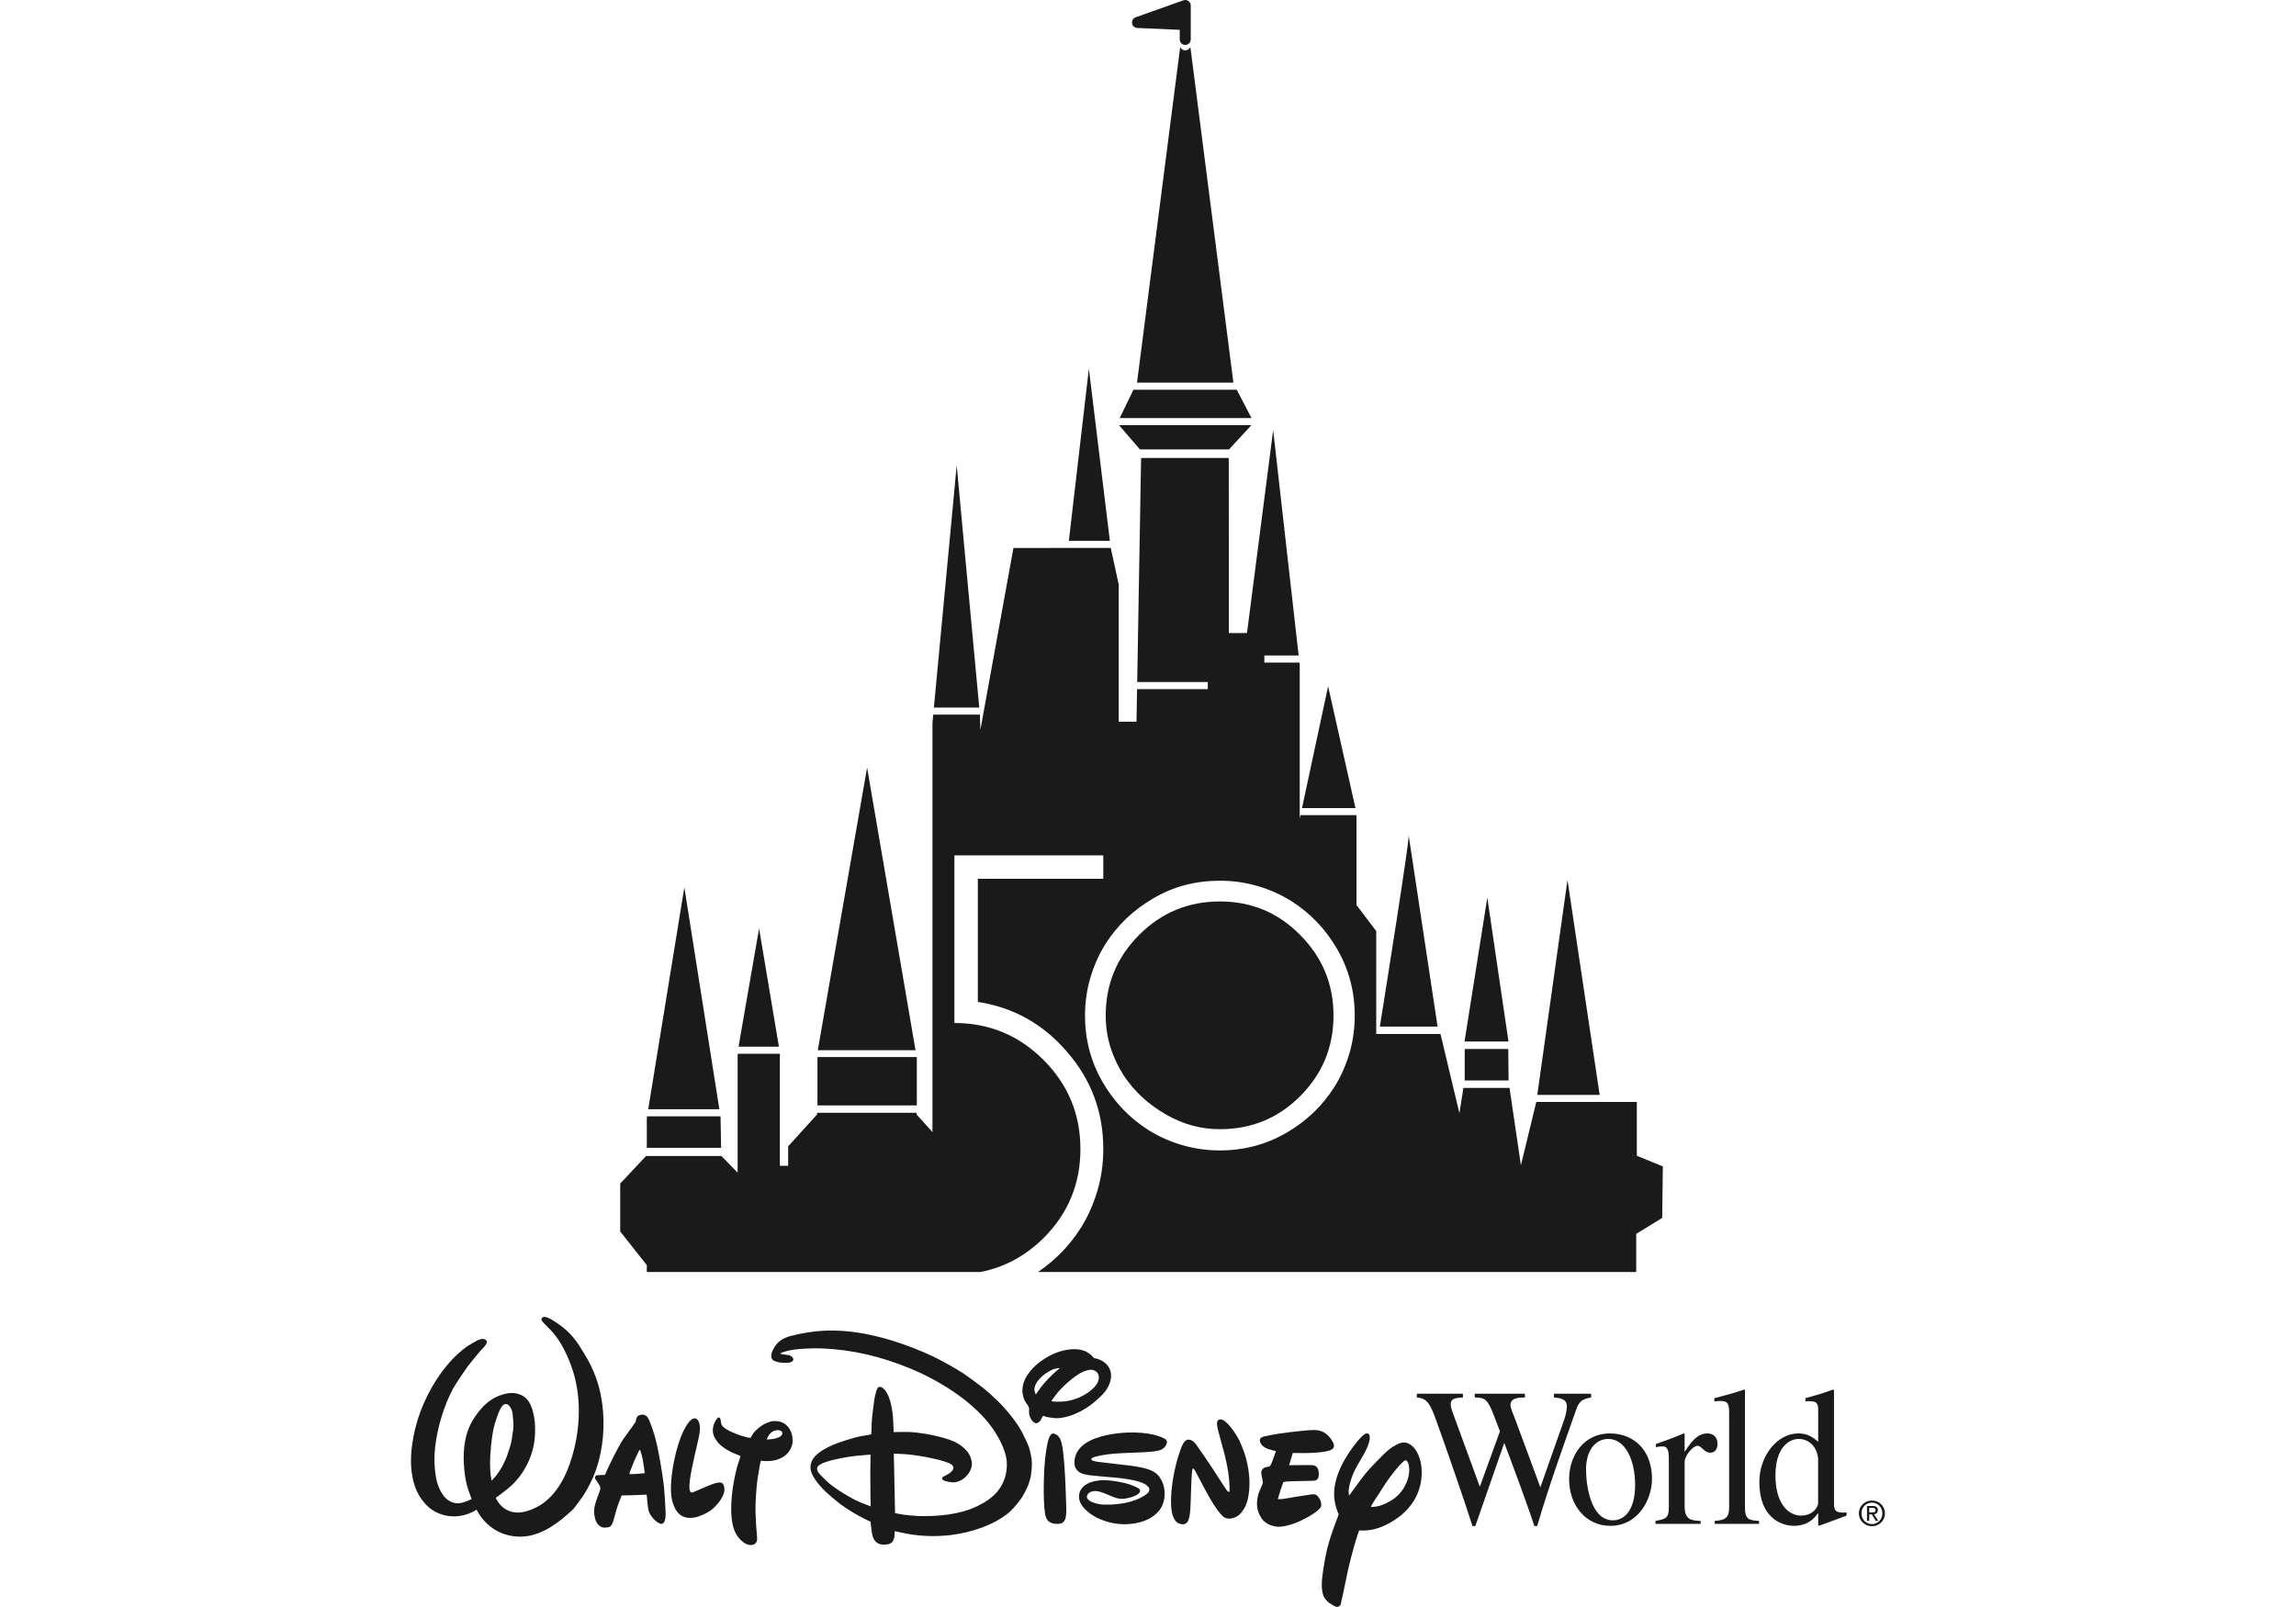 <?xml version="1.0" encoding="UTF-8" standalone="no"?>
<!DOCTYPE svg PUBLIC "-//W3C//DTD SVG 1.1//EN" "http://www.w3.org/Graphics/SVG/1.1/DTD/svg11.dtd">
<svg width="100%" height="100%" viewBox="0 0 500 350" version="1.1" xmlns="http://www.w3.org/2000/svg" xmlns:xlink="http://www.w3.org/1999/xlink" xml:space="preserve" xmlns:serif="http://www.serif.com/" style="fill-rule:evenodd;clip-rule:evenodd;stroke-linejoin:round;stroke-miterlimit:2;">
    <g id="Walt-Disney-World-50th-Aniversary" serif:id="Walt Disney World 50th Aniversary" transform="matrix(1.557,0,0,1.557,-97.944,-53.734)">
        <g transform="matrix(2.332,0,0,2.332,228.679,34.471)">
            <path d="M0,2.714C-0.183,2.714 -0.33,2.566 -0.33,2.384L-0.33,1.806L-2.877,1.695C-3.035,1.689 -3.166,1.571 -3.189,1.415C-3.213,1.258 -3.122,1.107 -2.973,1.054L-0.11,0.036C-0.01,0 0.103,0.015 0.19,0.077C0.278,0.139 0.33,0.239 0.33,0.347L0.33,2.384C0.33,2.566 0.183,2.714 0,2.714" style="fill:rgb(26,26,26);fill-rule:nonzero;"/>
        </g>
        <g transform="matrix(1.581,-1.714,-1.714,-1.581,234.077,92.328)">
            <path d="M-1.381,-1.697L0.597,-1.697L-4.784,4.137L-5.003,2.23L-1.381,-1.697Z" style="fill:rgb(26,26,26);fill-rule:nonzero;"/>
        </g>
        <g transform="matrix(-2.332,0,0,2.332,221.581,92.995)">
            <path d="M-6.132,-1.703L0.061,-1.703L0.887,0L-7.019,0L-6.132,-1.703Z" style="fill:rgb(26,26,26);fill-rule:nonzero;"/>
        </g>
        <g transform="matrix(2.332,0,0,2.332,215.202,110.159)">
            <path d="M0,-10.322L-1.201,0L1.258,0L0,-10.322Z" style="fill:rgb(26,26,26);fill-rule:nonzero;"/>
        </g>
        <g transform="matrix(2.332,0,0,2.332,282.143,187.666)">
            <path d="M0,-12.892L-1.811,0L1.929,0L0,-12.892Z" style="fill:rgb(26,26,26);fill-rule:nonzero;"/>
        </g>
        <g transform="matrix(2.332,0,0,2.332,248.663,147.549)">
            <path d="M0,-7.307L-1.566,0L1.639,0L0,-7.307Z" style="fill:rgb(26,26,26);fill-rule:nonzero;"/>
        </g>
        <g transform="matrix(2.332,0,0,2.332,263.974,151.352)">
            <path d="M0,11.475L-1.734,0C-1.674,0.242 -3.049,8.886 -3.462,11.475L0,11.475Z" style="fill:rgb(26,26,26);fill-rule:nonzero;"/>
        </g>
        <g transform="matrix(2.332,0,0,2.332,163.685,195.004)">
            <path d="M0,-1.833L-0.004,-1.861L-4.407,-1.861L-4.423,-1.763L-4.423,0.028L0.033,0.028L0,-1.833Z" style="fill:rgb(26,26,26);fill-rule:nonzero;"/>
        </g>
        <g transform="matrix(2.332,0,0,2.332,196.714,133.485)">
            <path d="M0,-14.525L-1.368,0L1.353,0L0,-14.525Z" style="fill:rgb(26,26,26);fill-rule:nonzero;"/>
        </g>
        <g transform="matrix(2.332,0,0,2.332,158.622,189.672)">
            <path d="M0,-13.31L-2.167,0L2.1,0L0,-13.31Z" style="fill:rgb(26,26,26);fill-rule:nonzero;"/>
        </g>
        <g transform="matrix(2.332,0,0,2.332,169.076,180.925)">
            <path d="M0,-7.09L-1.233,0L1.189,0L0,-7.09Z" style="fill:rgb(26,26,26);fill-rule:nonzero;"/>
        </g>
        <g transform="matrix(2.332,0,0,2.332,184.182,181.421)">
            <path d="M0,-16.955L-2.957,0L2.904,0L0,-16.955Z" style="fill:rgb(26,26,26);fill-rule:nonzero;"/>
        </g>
        <g transform="matrix(-2.332,0,0,2.332,1524.51,-869.593)">
            <rect x="571.772" y="451.101" width="5.959" height="2.9" style="fill:rgb(26,26,26);"/>
        </g>
        <g transform="matrix(2.332,0,0,2.332,270.928,180.201)">
            <path d="M0,-8.628L-1.366,0L1.27,0L0,-8.628Z" style="fill:rgb(26,26,26);fill-rule:nonzero;"/>
        </g>
        <g transform="matrix(2.332,0,0,2.332,233.524,192.465)">
            <path d="M0,-13.661C-1.89,-13.661 -3.503,-12.992 -4.841,-11.655C-6.178,-10.317 -6.847,-8.704 -6.847,-6.815C-6.847,-6.156 -6.751,-5.519 -6.56,-4.904C-6.369,-4.309 -6.104,-3.746 -5.764,-3.216C-5.127,-2.261 -4.289,-1.485 -3.248,-0.891C-2.229,-0.297 -1.146,0 0,0C1.889,0 3.492,-0.657 4.809,-1.974C6.146,-3.311 6.815,-4.925 6.815,-6.815C6.815,-8.704 6.146,-10.317 4.809,-11.655C3.492,-12.992 1.889,-13.661 0,-13.661" style="fill:rgb(26,26,26);fill-rule:nonzero;"/>
        </g>
        <g transform="matrix(2.332,0,0,2.332,251.644,125.281)">
            <path d="M0,24.255C-0.212,24.977 -0.51,25.646 -0.892,26.261C-1.614,27.408 -2.58,28.331 -3.789,29.032C-5,29.732 -6.327,30.083 -7.77,30.083C-8.556,30.083 -9.31,29.977 -10.031,29.764C-10.753,29.552 -11.422,29.255 -12.037,28.873C-13.184,28.151 -14.107,27.185 -14.808,25.975C-15.508,24.765 -15.859,23.438 -15.859,21.994C-15.859,21.209 -15.753,20.455 -15.54,19.733C-15.328,19.012 -15.031,18.343 -14.649,17.727C-13.927,16.581 -12.961,15.657 -11.751,14.956C-10.562,14.256 -9.235,13.906 -7.77,13.906C-6.985,13.906 -6.231,14.012 -5.509,14.224C-4.788,14.436 -4.119,14.733 -3.503,15.116C-2.357,15.837 -1.433,16.803 -0.732,18.013C-0.032,19.224 0.318,20.551 0.318,21.994C0.318,22.78 0.212,23.534 0,24.255M17.237,30.404L17.237,27.175L15.144,27.175L15.144,27.177L11.207,27.177L10.285,30.972L9.602,26.334L6.836,26.334L6.596,27.851L5.461,23.098L1.608,23.098L1.608,16.926L0.424,15.365L0.424,9.973L-2.936,9.973L-2.981,10.187L-2.981,0.964L-2.998,0.819L-5.103,0.819L-5.103,0.393L-3.046,0.393L-4.574,-13.121L-6.144,-0.949L-7.233,-0.952L-7.237,-11.451L-12.495,-11.451L-12.729,1.987L-8.496,1.987L-8.496,2.413L-12.737,2.413L-12.771,4.369L-13.837,4.369L-13.837,-3.86L-14.316,-6.059L-20.151,-6.054L-22.135,4.858L-22.162,3.943L-24.961,3.943L-25.008,4.44L-25.008,28.984L-25.966,27.921L-25.966,27.824L-31.925,27.824L-31.925,27.921L-33.663,29.837L-33.663,31.007L-34.16,31.007L-34.16,24.286L-36.694,24.286L-36.694,31.416L-37.665,30.418L-42.186,30.418L-43.736,32.071L-43.736,34.945L-42.14,36.966L-42.14,37.376L-22.126,37.376C-20.7,37.096 -19.441,36.42 -18.349,35.345C-16.872,33.868 -16.134,32.087 -16.134,30C-16.134,27.914 -16.872,26.132 -18.349,24.655C-19.826,23.179 -21.607,22.44 -23.693,22.44L-23.693,12.384L-14.763,12.384L-14.763,13.791L-22.287,13.791L-22.287,21.175C-20.154,21.503 -18.372,22.499 -16.943,24.163C-15.489,25.828 -14.763,27.773 -14.763,30C-14.763,30.868 -14.88,31.7 -15.114,32.496C-15.349,33.294 -15.677,34.032 -16.099,34.712C-16.768,35.774 -17.628,36.66 -18.676,37.376L17.201,37.376L17.201,35.087L18.759,34.132L18.797,31.043L17.237,30.404Z" style="fill:rgb(26,26,26);fill-rule:nonzero;"/>
        </g>
        <g transform="matrix(2.332,0,0,2.332,273.853,185.651)">
            <path d="M0,-1.889L-2.601,-1.889L-2.61,-1.792L-2.61,0L0.022,0L0.003,-1.861L0,-1.889Z" style="fill:rgb(26,26,26);fill-rule:nonzero;"/>
        </g>
        <g transform="matrix(2.332,0,0,2.332,229.395,88.031)">
            <path d="M0,-20.134C-0.051,-20.013 -0.169,-19.928 -0.308,-19.928C-0.443,-19.928 -0.557,-20.009 -0.61,-20.124L-3.196,-0.018L-3.205,0L2.581,0L0,-20.134Z" style="fill:rgb(26,26,26);fill-rule:nonzero;"/>
        </g>
        <g transform="matrix(2.332,0,0,2.332,207.787,248.382)">
            <path d="M0,-8.068C0,-8.068 0.151,-8.294 0.278,-8.465C0.507,-8.778 0.923,-9.211 1.237,-9.479C1.332,-9.56 1.446,-9.653 1.446,-9.653C1.446,-9.653 1.269,-9.635 1.169,-9.615C0.931,-9.568 0.583,-9.336 0.409,-9.186C0.121,-8.941 -0.195,-8.54 -0.053,-8.186C-0.031,-8.136 0,-8.068 0,-8.068M1.597,-7.64C2.053,-7.671 2.478,-7.802 2.873,-8.022C3.261,-8.239 3.832,-8.662 3.774,-9.161C3.754,-9.322 3.65,-9.443 3.516,-9.501C3.343,-9.575 3.253,-9.562 3.032,-9.499C2.87,-9.45 2.798,-9.422 2.647,-9.335C2.202,-9.076 1.57,-8.523 1.227,-8.081C1.148,-7.977 1.068,-7.86 1.006,-7.78C0.966,-7.731 0.935,-7.686 0.939,-7.674C0.953,-7.624 1.42,-7.629 1.597,-7.64M0.442,-6.792C0.395,-6.742 0.346,-6.622 0.295,-6.536C0.266,-6.49 0.216,-6.43 0.183,-6.406C0.064,-6.319 -0.036,-6.315 -0.15,-6.415C-0.31,-6.557 -0.403,-6.777 -0.41,-6.989C-0.413,-7.082 -0.397,-7.184 -0.414,-7.263C-0.443,-7.395 -0.576,-7.53 -0.647,-7.657C-0.731,-7.807 -0.798,-8.066 -0.806,-8.234C-0.835,-8.757 -0.559,-9.237 -0.202,-9.618C0.159,-10.001 0.63,-10.321 1.144,-10.537C1.628,-10.742 2.339,-10.881 2.87,-10.697C3.043,-10.637 3.285,-10.49 3.407,-10.336C3.431,-10.304 3.454,-10.268 3.48,-10.252C3.503,-10.237 3.565,-10.23 3.614,-10.222C3.785,-10.191 4.029,-10.064 4.129,-9.977C4.328,-9.805 4.438,-9.639 4.49,-9.399C4.592,-8.917 4.314,-8.387 3.997,-8.064C3.455,-7.509 2.918,-7.119 2.223,-6.847C1.92,-6.726 1.445,-6.616 1.099,-6.647C0.992,-6.656 0.881,-6.685 0.776,-6.692C0.723,-6.696 0.529,-6.747 0.507,-6.761C0.481,-6.78 0.449,-6.798 0.442,-6.792M-16.114,-5.366C-15.826,-5.383 -15.647,-5.396 -15.421,-5.495C-15.297,-5.547 -15.154,-5.668 -15.224,-5.813C-15.267,-5.902 -15.42,-5.933 -15.508,-5.926C-15.811,-5.905 -16.028,-5.684 -16.132,-5.387C-16.134,-5.376 -16.133,-5.365 -16.114,-5.366M-14.852,-6.112C-14.684,-5.901 -14.608,-5.654 -14.589,-5.383C-14.571,-5.11 -14.658,-4.847 -14.81,-4.639C-15.071,-4.283 -15.506,-4.108 -15.943,-4.075C-16.003,-4.071 -16.36,-4.061 -16.451,-4.088C-16.468,-4.093 -16.478,-4.1 -16.488,-4.099C-16.497,-4.098 -16.558,-3.852 -16.568,-3.765C-16.607,-3.464 -16.655,-3.251 -16.69,-3.012C-16.719,-2.823 -16.74,-2.622 -16.756,-2.42C-16.856,-1.247 -16.82,-0.665 -16.723,0.482C-16.717,0.552 -16.714,0.634 -16.723,0.681C-16.75,0.819 -16.834,0.914 -16.968,0.949C-17.373,1.056 -17.761,0.655 -17.961,0.334C-18.423,-0.415 -18.271,-1.945 -18.138,-2.702C-18.084,-3.015 -17.941,-3.71 -17.843,-3.962C-17.79,-4.097 -17.706,-4.361 -17.712,-4.373C-17.717,-4.385 -17.929,-4.467 -18.124,-4.54C-18.197,-4.566 -18.442,-4.695 -18.546,-4.761C-18.764,-4.896 -18.911,-5.006 -19.06,-5.174C-19.106,-5.227 -19.257,-5.452 -19.279,-5.502C-19.4,-5.775 -19.407,-6.015 -19.299,-6.307C-19.272,-6.382 -19.121,-6.698 -19.021,-6.688C-18.879,-6.675 -18.909,-6.436 -18.871,-6.312C-18.858,-6.27 -18.82,-6.199 -18.787,-6.161C-18.588,-5.926 -17.918,-5.666 -17.644,-5.583C-17.606,-5.571 -17.176,-5.44 -17.113,-5.47C-17.097,-5.477 -17.015,-5.622 -16.963,-5.711C-16.934,-5.759 -16.903,-5.795 -16.869,-5.833C-16.609,-6.114 -16.223,-6.379 -15.841,-6.457C-15.671,-6.492 -15.339,-6.464 -15.172,-6.368C-15.135,-6.347 -15.01,-6.297 -14.852,-6.112M-18.903,-2.784C-18.891,-2.782 -18.872,-2.777 -18.855,-2.769C-18.659,-2.683 -18.659,-2.333 -18.707,-2.167C-18.835,-1.731 -19.247,-1.282 -19.576,-1.06C-19.772,-0.928 -20.175,-0.741 -20.463,-0.687C-20.913,-0.601 -21.31,-0.719 -21.552,-1.084C-21.769,-1.414 -21.865,-1.82 -21.883,-2.203C-21.932,-3.303 -21.586,-4.91 -21.159,-5.828C-21.101,-5.951 -20.82,-6.525 -20.556,-6.617C-20.296,-6.71 -20.181,-6.404 -20.155,-6.174C-20.121,-5.88 -20.216,-5.49 -20.289,-5.174C-20.421,-4.623 -20.61,-3.759 -20.655,-3.511C-20.702,-3.251 -20.81,-2.691 -20.771,-2.404C-20.75,-2.254 -20.722,-2.175 -20.607,-2.185C-20.554,-2.191 -19.816,-2.528 -19.414,-2.68C-19.261,-2.737 -19.074,-2.797 -18.903,-2.784M-24.367,-3.291C-24.367,-3.291 -24.282,-3.288 -24.195,-3.291C-23.92,-3.293 -23.459,-3.345 -23.459,-3.345C-23.459,-3.345 -23.509,-3.751 -23.552,-4.012C-23.58,-4.183 -23.603,-4.291 -23.64,-4.428C-23.658,-4.49 -23.7,-4.664 -23.743,-4.732C-23.752,-4.745 -23.762,-4.761 -23.762,-4.761C-23.762,-4.761 -23.985,-4.328 -24.111,-4.03C-24.21,-3.793 -24.261,-3.614 -24.329,-3.47C-24.345,-3.437 -24.364,-3.391 -24.367,-3.351C-24.368,-3.323 -24.367,-3.291 -24.367,-3.291M-25.844,-3.244C-25.844,-3.244 -25.712,-3.541 -25.609,-3.765C-25.502,-4.002 -24.956,-5.099 -24.73,-5.409C-24.48,-5.757 -24.002,-6.41 -23.999,-6.43C-23.989,-6.502 -23.973,-6.632 -23.906,-6.734C-23.854,-6.814 -23.724,-6.849 -23.599,-6.857C-23.461,-6.866 -23.317,-6.763 -23.255,-6.649C-23.135,-6.431 -22.929,-5.814 -22.886,-5.666C-22.646,-4.845 -22.387,-3.309 -22.303,-2.519C-22.281,-2.313 -22.212,-1.232 -22.206,-0.99C-22.202,-0.82 -22.206,-0.537 -22.305,-0.397C-22.341,-0.344 -22.41,-0.299 -22.477,-0.301C-22.568,-0.304 -22.751,-0.43 -22.83,-0.505C-23.051,-0.713 -23.198,-0.925 -23.245,-1.184C-23.286,-1.41 -23.342,-2.056 -23.342,-2.056L-24.306,-2.019L-24.842,-2.009C-24.842,-2.009 -24.893,-1.885 -24.934,-1.779C-25.024,-1.557 -25.105,-1.333 -25.139,-1.208C-25.21,-0.957 -25.345,-0.456 -25.376,-0.378C-25.445,-0.214 -25.505,-0.118 -25.663,-0.097C-25.84,-0.073 -25.962,-0.061 -26.089,-0.131C-26.33,-0.262 -26.439,-0.541 -26.48,-0.828C-26.552,-1.318 -26.354,-1.713 -26.15,-2.294C-26.064,-2.539 -26.182,-2.621 -26.384,-2.938C-26.412,-2.979 -26.438,-3.023 -26.444,-3.053C-26.449,-3.088 -26.419,-3.17 -26.375,-3.206C-26.361,-3.217 -26.357,-3.219 -26.332,-3.22L-25.844,-3.244ZM-31.344,-6.415C-31.344,-6.415 -31.356,-6.725 -31.384,-6.899C-31.405,-7.045 -31.434,-7.156 -31.505,-7.269C-31.58,-7.391 -31.639,-7.469 -31.759,-7.487C-31.909,-7.509 -31.99,-7.408 -32.083,-7.262C-32.206,-7.065 -32.329,-6.699 -32.401,-6.467C-32.506,-6.138 -32.55,-5.935 -32.607,-5.56C-32.699,-4.947 -32.792,-3.901 -32.692,-3.192C-32.675,-3.068 -32.643,-2.889 -32.643,-2.889C-32.643,-2.889 -32.495,-3.056 -32.387,-3.173C-32.341,-3.223 -32.121,-3.551 -32.102,-3.586C-32.064,-3.652 -31.961,-3.827 -31.948,-3.862C-31.926,-3.899 -31.768,-4.239 -31.74,-4.319C-31.686,-4.471 -31.609,-4.705 -31.549,-4.892C-31.41,-5.324 -31.435,-5.484 -31.344,-5.962C-31.335,-6.018 -31.326,-6.415 -31.335,-6.415L-31.344,-6.415M-32.396,-1.858C-32.396,-1.858 -32.338,-1.755 -32.292,-1.679C-32.035,-1.252 -31.625,-1.007 -31.131,-0.982C-30.624,-0.958 -29.974,-1.25 -29.603,-1.508C-28.541,-2.246 -27.984,-3.576 -27.679,-4.85C-27.322,-6.345 -27.304,-7.92 -27.732,-9.367C-27.98,-10.207 -28.463,-11.258 -29.06,-11.886C-29.238,-12.072 -29.509,-12.328 -29.587,-12.431C-29.669,-12.539 -29.688,-12.629 -29.566,-12.7C-29.435,-12.776 -29.15,-12.621 -29.007,-12.534C-28.31,-12.112 -27.853,-11.689 -27.441,-11.082C-27.336,-10.928 -26.918,-10.24 -26.841,-10.095C-26.373,-9.211 -26.131,-8.44 -26.003,-7.464C-25.841,-6.22 -25.945,-4.809 -26.375,-3.563C-26.563,-3.016 -26.853,-2.453 -27.156,-1.979C-27.227,-1.867 -27.667,-1.275 -27.721,-1.217C-27.872,-1.058 -28.248,-0.732 -28.422,-0.593C-29.296,0.109 -30.242,0.569 -31.278,0.443C-31.848,0.372 -32.316,0.183 -32.773,-0.189C-32.949,-0.331 -33.244,-0.633 -33.363,-0.845C-33.439,-0.982 -33.535,-1.149 -33.548,-1.151C-33.561,-1.155 -33.612,-1.119 -33.667,-1.081C-33.715,-1.047 -33.92,-0.953 -34.029,-0.912C-34.741,-0.646 -35.538,-0.708 -36.19,-1.133C-36.665,-1.44 -37.066,-2.024 -37.243,-2.552C-37.504,-3.334 -37.526,-4.149 -37.418,-4.982C-37.237,-6.397 -36.728,-7.738 -35.968,-8.925C-35.489,-9.672 -34.866,-10.412 -34.125,-10.941C-34.041,-11.002 -33.589,-11.266 -33.497,-11.308C-33.329,-11.386 -33.107,-11.459 -32.979,-11.321C-32.911,-11.25 -32.912,-11.192 -32.962,-11.098C-33.041,-10.952 -33.243,-10.755 -33.353,-10.637C-33.451,-10.533 -33.997,-9.861 -34.109,-9.705C-34.233,-9.538 -34.789,-8.705 -34.862,-8.577C-35.564,-7.362 -36.121,-5.437 -36.067,-3.946C-36.055,-3.638 -36.01,-3.192 -35.94,-2.904C-35.847,-2.514 -35.615,-1.985 -35.267,-1.739C-34.9,-1.479 -34.559,-1.492 -34.12,-1.668C-34.003,-1.716 -33.837,-1.79 -33.837,-1.79C-33.837,-1.79 -33.965,-2.118 -34.048,-2.364C-34.279,-3.05 -34.372,-4.141 -34.286,-4.892C-34.217,-5.509 -34.08,-5.981 -33.801,-6.472C-33.578,-6.864 -33.279,-7.248 -32.906,-7.567C-32.546,-7.874 -31.971,-8.142 -31.464,-8.154C-31.044,-8.165 -30.61,-7.982 -30.388,-7.6C-30.005,-6.935 -29.98,-5.885 -30.087,-5.193C-30.251,-4.149 -30.792,-3.166 -31.573,-2.5C-31.854,-2.261 -32.396,-1.858 -32.396,-1.858M1.063,-5.72C1.083,-5.717 1.116,-5.707 1.144,-5.697C1.388,-5.604 1.487,-5.378 1.547,-5.132C1.686,-4.558 1.746,-3.287 1.769,-2.789C1.785,-2.416 1.795,-2.048 1.811,-1.68C1.823,-1.368 1.848,-0.951 1.783,-0.66C1.76,-0.553 1.689,-0.431 1.588,-0.367C1.473,-0.294 1.211,-0.289 1.065,-0.319C0.709,-0.394 0.593,-0.621 0.543,-0.973C0.421,-1.816 0.479,-3.466 0.551,-4.161C0.575,-4.39 0.661,-5.127 0.781,-5.436C0.823,-5.541 0.909,-5.749 1.063,-5.72M-9.915,-4.458C-9.915,-4.458 -10.443,-4.421 -10.805,-4.381C-11.267,-4.331 -12.134,-4.182 -12.635,-4.002C-12.785,-3.948 -13.091,-3.821 -13.117,-3.667C-13.145,-3.506 -13.046,-3.381 -12.936,-3.252C-12.871,-3.177 -12.51,-2.829 -12.408,-2.744C-11.983,-2.389 -11.121,-1.842 -10.487,-1.577C-10.269,-1.486 -9.908,-1.356 -9.908,-1.356C-9.908,-1.356 -9.934,-2.385 -9.93,-3.396C-9.927,-3.929 -9.915,-4.458 -9.915,-4.458M-0.247,-4.05C-0.216,-3.774 -0.288,-3.252 -0.299,-3.183C-0.323,-3.026 -0.443,-2.658 -0.462,-2.614C-0.559,-2.392 -0.654,-2.209 -0.754,-2.028C-0.928,-1.717 -1.338,-1.223 -1.582,-1.013C-2.491,-0.227 -3.896,0.22 -5.101,0.366C-5.918,0.465 -6.857,0.45 -7.724,0.289C-8.023,0.235 -8.467,0.133 -8.467,0.133C-8.467,0.133 -8.466,0.311 -8.481,0.436C-8.486,0.492 -8.53,0.642 -8.554,0.692C-8.617,0.821 -8.719,0.889 -8.87,0.918C-9.052,0.952 -9.246,0.962 -9.412,0.892C-9.687,0.775 -9.787,0.517 -9.836,0.222C-9.873,-0.018 -9.914,-0.431 -9.914,-0.431C-9.914,-0.431 -10.12,-0.53 -10.292,-0.614C-10.819,-0.875 -11.321,-1.189 -11.76,-1.514C-11.88,-1.604 -12.404,-2.041 -12.518,-2.15C-12.841,-2.455 -13.132,-2.763 -13.353,-3.153C-13.525,-3.46 -13.575,-3.732 -13.444,-4.055C-13.264,-4.505 -12.616,-4.846 -12.173,-5.041C-11.847,-5.184 -10.836,-5.514 -10.416,-5.576C-10.218,-5.604 -9.91,-5.659 -9.89,-5.672C-9.883,-5.677 -9.877,-5.683 -9.872,-5.689C-9.862,-5.702 -9.846,-6.15 -9.849,-6.313C-9.853,-6.474 -9.73,-7.53 -9.69,-7.754C-9.669,-7.874 -9.578,-8.34 -9.485,-8.462C-9.424,-8.544 -9.315,-8.538 -9.227,-8.484C-8.745,-8.184 -8.6,-7.144 -8.564,-6.615C-8.542,-6.293 -8.531,-5.808 -8.531,-5.808C-8.531,-5.808 -7.979,-5.824 -7.638,-5.815C-7.307,-5.807 -6.943,-5.755 -6.599,-5.7C-6.161,-5.63 -5.304,-5.444 -4.814,-5.195C-4.409,-4.99 -4.031,-4.644 -3.909,-4.279C-3.795,-3.943 -3.812,-3.711 -3.985,-3.409C-4.18,-3.068 -4.549,-2.815 -4.923,-2.793C-5.035,-2.787 -5.454,-2.842 -5.583,-2.942C-5.633,-2.982 -5.631,-3.053 -5.594,-3.102C-5.58,-3.12 -5.385,-3.223 -5.269,-3.284C-5.212,-3.316 -5.162,-3.351 -5.117,-3.391C-5.022,-3.476 -4.936,-3.569 -4.945,-3.678C-4.959,-3.82 -5.109,-3.908 -5.251,-3.964C-5.921,-4.229 -7.26,-4.451 -7.907,-4.489C-8.159,-4.505 -8.52,-4.516 -8.52,-4.516L-8.445,-0.945C-8.445,-0.945 -8.146,-0.888 -7.913,-0.85C-7.777,-0.829 -7.206,-0.78 -7.055,-0.774C-5.901,-0.744 -4.612,-0.847 -3.553,-1.347C-3.088,-1.566 -2.661,-1.839 -2.338,-2.207C-1.913,-2.695 -1.69,-3.363 -1.748,-4.062C-1.813,-4.824 -2.35,-5.727 -2.777,-6.278C-3.909,-7.734 -5.849,-8.931 -7.555,-9.633C-9.297,-10.347 -11.019,-10.76 -12.868,-10.829C-13.344,-10.847 -14.383,-10.822 -14.909,-10.677C-14.983,-10.656 -15.06,-10.631 -15.13,-10.615C-15.184,-10.602 -15.271,-10.565 -15.294,-10.546C-15.307,-10.536 -15.321,-10.521 -15.321,-10.521C-15.321,-10.521 -15.289,-10.504 -15.258,-10.49C-15.202,-10.466 -14.968,-10.45 -14.846,-10.429C-14.738,-10.409 -14.626,-10.351 -14.581,-10.271C-14.539,-10.196 -14.533,-10.137 -14.584,-10.074C-14.703,-9.929 -15.15,-9.953 -15.348,-9.985C-15.553,-10.018 -15.809,-10.08 -15.855,-10.259C-15.909,-10.469 -15.811,-10.675 -15.702,-10.865C-15.485,-11.247 -15.174,-11.445 -14.719,-11.57C-14.074,-11.746 -13.258,-11.871 -12.649,-11.894C-11.268,-11.946 -9.962,-11.705 -8.625,-11.299C-7.86,-11.067 -6.857,-10.68 -6.124,-10.326C-5.598,-10.072 -4.768,-9.606 -4.303,-9.3C-4.155,-9.203 -3.295,-8.57 -3.162,-8.461C-2.884,-8.232 -2.519,-7.905 -2.255,-7.643C-1.744,-7.138 -1.109,-6.362 -0.801,-5.747C-0.726,-5.599 -0.669,-5.454 -0.573,-5.283C-0.54,-5.225 -0.399,-4.875 -0.377,-4.774C-0.353,-4.673 -0.319,-4.528 -0.314,-4.52C-0.307,-4.467 -0.241,-4.165 -0.247,-4.05M5.701,-3.791C5.726,-3.788 5.732,-3.787 5.757,-3.782C6.178,-3.726 6.593,-3.65 6.91,-3.507C7.204,-3.378 7.376,-3.214 7.533,-2.921C7.773,-2.477 7.788,-1.854 7.572,-1.384C7.411,-1.033 7.057,-0.74 6.733,-0.582C6.397,-0.42 6.065,-0.343 5.685,-0.3C5.022,-0.227 4.303,-0.364 3.706,-0.653C3.353,-0.826 2.92,-1.123 2.702,-1.506C2.542,-1.788 2.546,-2.153 2.742,-2.419C3.053,-2.845 3.718,-2.938 4.219,-2.92C4.602,-2.908 5.289,-2.788 5.652,-2.658C5.753,-2.623 6.123,-2.477 6.189,-2.412C6.234,-2.366 6.265,-2.299 6.244,-2.236C6.161,-1.982 5.544,-1.848 5.367,-1.822C4.89,-1.75 4.642,-1.93 4.101,-2.143C3.968,-2.197 3.787,-2.255 3.65,-2.267C3.405,-2.29 3.109,-2.222 3.062,-1.954C3.038,-1.816 3.2,-1.686 3.324,-1.632C3.614,-1.506 3.85,-1.463 4.136,-1.458C4.982,-1.445 5.93,-1.582 6.62,-2.073C6.716,-2.14 6.808,-2.239 6.809,-2.362C6.809,-2.38 6.787,-2.514 6.744,-2.527C6.738,-2.53 6.731,-2.527 6.724,-2.528C6.709,-2.532 6.683,-2.577 6.66,-2.604C6.61,-2.666 6.411,-2.752 6.373,-2.768C5.907,-2.963 5.046,-3.057 4.602,-3.093C4.138,-3.133 3.407,-3.195 3.231,-3.219C3.05,-3.246 2.854,-3.282 2.697,-3.353C2.541,-3.423 2.387,-3.582 2.341,-3.757C2.26,-4.075 2.363,-4.464 2.541,-4.717C3.001,-5.382 4.081,-5.634 4.89,-5.734C5.671,-5.831 6.936,-5.829 7.703,-5.421C7.822,-5.359 7.882,-5.299 7.858,-5.173C7.808,-4.935 7.629,-4.78 7.413,-4.714C7.184,-4.642 6.715,-4.613 6.508,-4.601C5.583,-4.549 4.462,-4.576 3.581,-4.335C3.513,-4.315 3.394,-4.283 3.354,-4.24C3.217,-4.09 3.61,-4.047 3.695,-4.029C3.721,-4.024 3.725,-4.024 3.751,-4.021L5.701,-3.791ZM8.589,-0.328C8.215,-0.464 8.13,-1.068 8.113,-1.373C8.054,-2.367 8.318,-3.75 8.65,-4.681C8.746,-4.948 8.883,-5.38 9.179,-5.356C9.384,-5.338 9.529,-5.181 9.643,-5.019C9.937,-4.606 10.322,-4.045 10.578,-3.656C10.863,-3.219 11.138,-2.78 11.407,-2.38C11.439,-2.333 11.47,-2.287 11.508,-2.257C11.555,-2.217 11.601,-2.214 11.62,-2.25C11.629,-2.267 11.612,-2.767 11.598,-2.869C11.578,-3.027 11.568,-3.158 11.551,-3.296C11.5,-3.699 11.373,-4.264 11.273,-4.647C11.162,-5.074 11.025,-5.52 10.925,-5.933C10.894,-6.068 10.863,-6.204 10.865,-6.332C10.865,-6.517 10.984,-6.619 11.177,-6.549C11.556,-6.415 12.061,-5.591 12.208,-5.304C12.257,-5.207 12.455,-4.715 12.501,-4.577C12.656,-4.104 12.753,-3.656 12.796,-3.142C12.839,-2.641 12.803,-1.91 12.591,-1.417C12.514,-1.234 12.354,-0.991 12.221,-0.868C12.013,-0.676 11.598,-0.524 11.312,-0.687C10.999,-0.865 10.487,-1.755 10.399,-1.907C10.1,-2.428 9.589,-3.446 9.509,-3.559C9.489,-3.586 9.468,-3.609 9.428,-3.621C9.398,-3.63 9.386,-3.568 9.378,-3.527C9.328,-3.231 9.292,-1.843 9.291,-1.805C9.283,-1.573 9.271,-0.998 9.204,-0.719C9.16,-0.533 9.116,-0.382 8.946,-0.305C8.826,-0.251 8.735,-0.274 8.589,-0.328M13.742,-0.416C13.702,-0.446 13.636,-0.514 13.587,-0.566C13.582,-0.574 13.446,-0.777 13.419,-0.838C13.396,-0.891 13.379,-0.93 13.361,-0.974C13.239,-1.291 13.242,-1.603 13.31,-1.941C13.374,-2.258 13.432,-2.271 13.596,-2.706C13.604,-2.73 13.611,-2.751 13.615,-2.777C13.622,-2.836 13.523,-3.236 13.519,-3.366C13.512,-3.563 13.664,-3.702 13.92,-3.729C13.944,-3.732 13.961,-3.731 13.978,-3.735C14.08,-3.761 14.144,-3.955 14.2,-4.112C14.277,-4.331 14.399,-4.667 14.399,-4.667C14.399,-4.667 14.076,-4.741 13.904,-4.806C13.712,-4.88 13.565,-4.974 13.478,-5.15C13.374,-5.357 13.443,-5.472 13.658,-5.539C13.738,-5.565 14.364,-5.686 14.562,-5.713C14.809,-5.749 15.042,-5.781 15.276,-5.809C15.481,-5.835 16.417,-5.942 16.715,-5.935C17.169,-5.922 17.465,-5.734 17.73,-5.35C17.873,-5.144 17.97,-4.899 17.755,-4.768C17.423,-4.566 16.351,-4.552 16.154,-4.55C15.841,-4.546 15.407,-4.552 15.407,-4.552L15.19,-3.822C15.19,-3.822 15.959,-3.828 16.39,-3.831C16.495,-3.831 16.6,-3.827 16.659,-3.813C16.88,-3.764 16.956,-3.595 16.964,-3.351C16.977,-3.065 16.923,-2.932 16.696,-2.895C16.578,-2.876 15.256,-2.869 15.078,-2.848C14.966,-2.835 14.848,-2.817 14.848,-2.817C14.848,-2.817 14.752,-2.569 14.67,-2.317C14.585,-2.055 14.514,-1.788 14.514,-1.788C14.514,-1.788 14.582,-1.785 14.637,-1.785C14.73,-1.785 14.823,-1.797 14.898,-1.811C15.301,-1.884 15.899,-1.974 16.391,-2.051C16.656,-2.092 16.789,-2.111 16.927,-1.935C17.048,-1.782 17.111,-1.651 17.118,-1.464C17.126,-1.289 16.992,-1.171 16.827,-1.046C16.308,-0.649 15.419,-0.217 14.758,-0.144C14.451,-0.109 14.378,-0.142 14.111,-0.214C14.06,-0.227 13.875,-0.313 13.876,-0.322C13.876,-0.322 13.776,-0.39 13.742,-0.416M22.091,-4.086C21.751,-3.801 21.312,-3.219 21.101,-2.918C20.82,-2.518 20.557,-2.059 20.305,-1.703C20.249,-1.624 20.087,-1.339 20.092,-1.329C20.103,-1.309 20.268,-1.316 20.436,-1.345C20.794,-1.405 21.282,-1.655 21.543,-1.864C21.94,-2.182 22.217,-2.618 22.346,-3.131C22.406,-3.362 22.434,-3.849 22.268,-4.065C22.237,-4.108 22.155,-4.14 22.091,-4.086M19.387,0.089C19.387,0.089 19.279,0.406 19.201,0.653C19.063,1.082 18.765,2.235 18.693,2.594C18.589,3.126 18.293,4.52 18.276,4.551C18.256,4.59 18.242,4.604 18.19,4.635C18.069,4.708 18.02,4.684 17.87,4.605C17.678,4.504 17.508,4.399 17.363,4.21C17.072,3.831 17.142,3.12 17.2,2.703C17.399,1.245 17.6,0.602 18.156,-0.85C18.165,-0.873 18.164,-0.879 18.153,-0.901C17.981,-1.27 17.887,-1.716 17.887,-2.075C17.888,-3.213 18.543,-4.339 19.275,-5.244C19.33,-5.313 19.691,-5.744 19.856,-5.735C20.019,-5.727 20.045,-5.536 20.02,-5.376C19.938,-4.849 19.568,-4.315 19.315,-3.872C19.031,-3.377 18.97,-3.173 18.83,-2.718C18.809,-2.646 18.752,-2.316 18.754,-2.272C18.761,-2.15 18.787,-1.997 18.787,-1.997C18.787,-1.997 19.25,-2.643 19.555,-3.044C19.722,-3.263 19.841,-3.408 19.98,-3.564C20.121,-3.724 20.663,-4.287 20.82,-4.436C21.147,-4.749 21.293,-4.88 21.648,-5.063C21.929,-5.209 22.181,-5.245 22.456,-5.063C22.89,-4.777 23.079,-4.175 23.128,-3.685C23.185,-3.098 23.066,-2.44 22.808,-1.939C22.503,-1.343 22.084,-0.912 21.515,-0.536C20.933,-0.15 20.252,0.113 19.583,0.096C19.494,0.094 19.387,0.089 19.387,0.089" style="fill:rgb(26,26,26);fill-rule:nonzero;"/>
        </g>
        <g transform="matrix(2.332,0,0,2.332,324.722,246.333)">
            <path d="M0,-0.11C0.114,-0.11 0.216,-0.118 0.216,-0.255C0.216,-0.365 0.116,-0.385 0.022,-0.385L-0.161,-0.385L-0.161,-0.11L0,-0.11ZM-0.161,0.39L-0.296,0.39L-0.296,-0.499L0.043,-0.499C0.253,-0.499 0.357,-0.422 0.357,-0.247C0.357,-0.088 0.257,-0.018 0.127,-0.002L0.379,0.39L0.228,0.39L-0.006,0.004L-0.161,0.004L-0.161,0.39ZM0.002,0.588C0.351,0.588 0.626,0.314 0.626,-0.057C0.626,-0.422 0.351,-0.698 0.002,-0.698C-0.351,-0.698 -0.626,-0.422 -0.626,-0.057C-0.626,0.314 -0.351,0.588 0.002,0.588M-0.782,-0.057C-0.782,-0.499 -0.422,-0.826 0.002,-0.826C0.422,-0.826 0.781,-0.499 0.781,-0.057C0.781,0.39 0.422,0.716 0.002,0.716C-0.422,0.716 -0.782,0.39 -0.782,-0.057" style="fill:rgb(26,26,26);fill-rule:nonzero;"/>
        </g>
        <g transform="matrix(2.332,0,0,2.332,285.448,247.979)">
            <path d="M0,-7.938L-2.232,-7.938L-2.232,-7.714C-1.849,-7.679 -1.454,-7.631 -1.454,-7.171C-1.454,-6.924 -1.545,-6.57 -1.635,-6.322L-3.044,-2.324L-4.532,-6.346C-4.701,-6.806 -4.837,-7.065 -4.837,-7.266C-4.837,-7.69 -4.318,-7.714 -3.968,-7.714L-3.968,-7.938L-6.979,-7.938L-6.979,-7.714C-6.381,-7.702 -6.212,-7.631 -5.84,-6.652L-5.468,-5.685L-6.675,-2.359L-8.298,-6.794C-8.354,-6.947 -8.422,-7.148 -8.422,-7.313C-8.422,-7.619 -8.196,-7.69 -7.689,-7.714L-7.689,-7.938L-10.452,-7.938L-10.452,-7.714C-9.809,-7.655 -9.651,-7.313 -9.29,-6.334C-8.862,-5.154 -7.689,-1.805 -7.115,0L-6.945,0L-5.209,-4.989C-4.724,-3.704 -3.799,-1.227 -3.405,0L-3.236,0C-2.571,-2.277 -1.669,-4.801 -0.891,-6.995C-0.733,-7.454 -0.552,-7.619 0,-7.714L0,-7.938Z" style="fill:rgb(26,26,26);fill-rule:nonzero;"/>
        </g>
        <g transform="matrix(2.332,0,0,2.332,288.496,235.793)">
            <path d="M0,4.883C-1.353,4.883 -1.612,2.713 -1.612,1.84C-1.612,0.613 -0.992,0 -0.282,0C0.755,0 1.331,1.286 1.331,2.748C1.331,4.435 0.575,4.883 0,4.883M-0.192,-0.33C-1.703,-0.33 -2.627,0.955 -2.627,2.406C-2.627,3.998 -1.612,5.213 -0.158,5.213C1.556,5.213 2.345,3.573 2.345,2.406C2.345,0.696 1.285,-0.33 -0.192,-0.33" style="fill:rgb(26,26,26);fill-rule:nonzero;"/>
        </g>
        <g transform="matrix(2.332,0,0,2.332,296.318,237.333)">
            <path d="M0,3.444C0,4.104 -0.181,4.14 -0.801,4.258L-0.801,4.435L1.905,4.435L1.905,4.258C1.33,4.234 0.947,4.187 0.947,3.373L0.947,0.719C0.947,0.342 1.443,-0.248 1.714,-0.248C1.984,-0.248 2.097,0.165 2.492,0.165C2.762,0.165 2.92,-0.059 2.92,-0.354C2.92,-0.743 2.694,-0.991 2.311,-0.991C1.883,-0.991 1.5,-0.755 0.97,0.083L0.947,0.083L0.947,-0.967L0.89,-0.991C0.338,-0.755 -0.226,-0.543 -0.778,-0.354L-0.778,-0.165C-0.677,-0.189 -0.553,-0.212 -0.395,-0.212C-0.214,-0.212 0,-0.2 0,0.495L0,3.444Z" style="fill:rgb(26,26,26);fill-rule:nonzero;"/>
        </g>
        <g transform="matrix(2.332,0,0,2.332,302.731,228.888)">
            <path d="M0,8.056L2.661,8.056L2.661,7.879C2.007,7.844 1.815,7.749 1.815,7.065L1.815,0.024L1.77,0C1.173,0.201 0.575,0.366 -0.022,0.519L-0.022,0.708C0.113,0.696 0.214,0.684 0.361,0.684C0.801,0.684 0.868,0.873 0.868,1.403L0.868,7.03C0.868,7.679 0.665,7.832 0,7.879L0,8.056Z" style="fill:rgb(26,26,26);fill-rule:nonzero;"/>
        </g>
        <g transform="matrix(2.332,0,0,2.332,317.196,231.968)">
            <path d="M0,5.532C-0.09,5.956 -0.53,6.24 -1.004,6.24C-1.748,6.24 -2.559,5.579 -2.559,3.822C-2.559,2.218 -1.793,1.64 -1.161,1.64C-0.631,1.64 -0.079,2.017 0,2.819L0,5.532ZM1.707,6.051C0.952,6.11 0.952,5.874 0.952,5.391L0.952,-1.297L0.895,-1.321C0.354,-1.12 -0.198,-0.955 -0.762,-0.802L-0.762,-0.613C-0.672,-0.625 -0.559,-0.625 -0.491,-0.625C0.005,-0.625 0.005,-0.377 0.005,-0.023L0.005,1.817C-0.367,1.475 -0.705,1.309 -1.19,1.309C-2.453,1.309 -3.524,2.666 -3.524,4.211C-3.524,6.617 -1.912,6.853 -1.472,6.853C-0.638,6.853 -0.221,6.417 -0.018,6.098L0.005,6.098L0.005,6.818L0.05,6.853C0.647,6.629 1.166,6.44 1.707,6.24L1.707,6.051Z" style="fill:rgb(26,26,26);fill-rule:nonzero;"/>
        </g>
    </g>
</svg>
